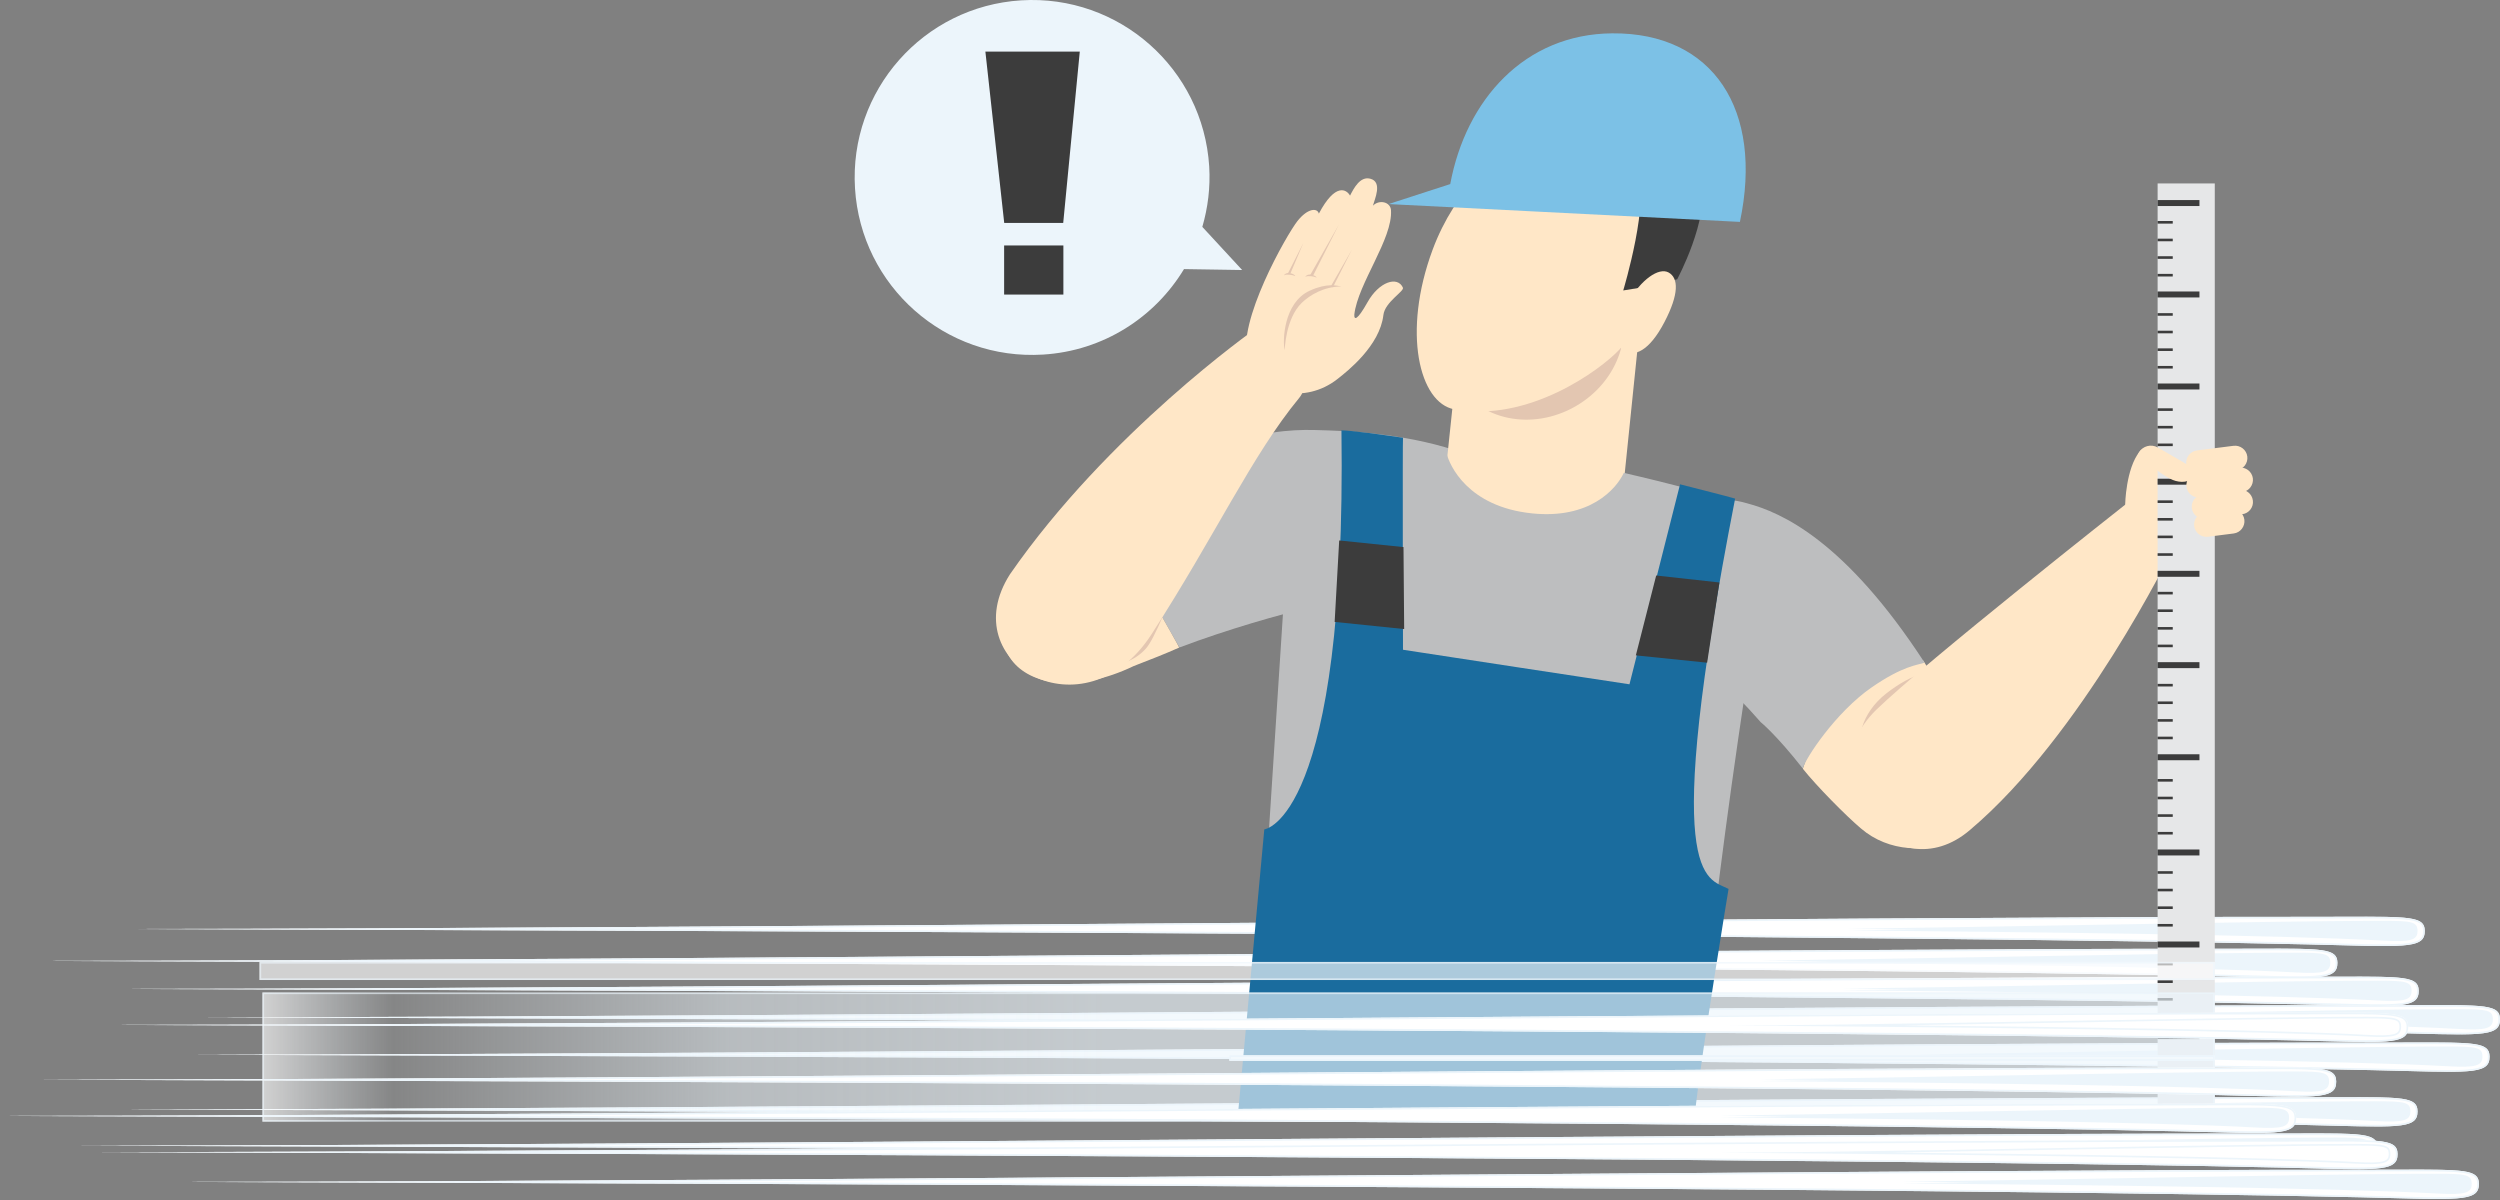 <svg width="300" height="144" viewBox="0 0 300 144" fill="none" xmlns="http://www.w3.org/2000/svg">
<rect x="0" y="0" width="300" height="144" fill="#808080" stroke="none"/>
<path d="M15.421 111.48C82.685 111.44 226.473 109.987 276.961 110.018C288.703 110.028 290.952 109.705 290.972 111.702C290.993 113.962 288.43 113.588 276.89 113.326C226.21 112.176 81.858 111.692 15.421 111.48Z" fill="white"/>
<path fill-rule="evenodd" clip-rule="evenodd" d="M47.825 111.388C35.828 111.441 24.87 111.475 15.421 111.48C24.825 111.51 35.789 111.546 47.827 111.588C120.844 111.842 233.383 112.339 276.89 113.326C278.266 113.357 279.514 113.39 280.646 113.42C289.005 113.64 290.99 113.692 290.972 111.702C290.955 109.977 289.274 109.983 281.251 110.01C279.985 110.014 278.561 110.019 276.961 110.018C252.473 110.003 206.036 110.337 157.028 110.69C119.187 110.962 79.813 111.245 47.825 111.388ZM70.621 111.471C142.496 111.746 237.703 112.237 276.895 113.126C278.276 113.158 279.528 113.191 280.662 113.22C284.271 113.315 286.678 113.379 288.251 113.26C289.289 113.182 289.922 113.027 290.292 112.78C290.472 112.66 290.589 112.519 290.663 112.351C290.739 112.179 290.775 111.969 290.772 111.704C290.77 111.472 290.735 111.29 290.665 111.142C290.597 110.998 290.489 110.874 290.319 110.767C289.967 110.544 289.361 110.399 288.346 110.314C286.876 110.191 284.636 110.198 281.264 110.21C279.996 110.214 278.568 110.219 276.961 110.218C252.468 110.203 206.035 110.537 157.03 110.89C127.77 111.1 97.592 111.317 70.621 111.471Z" fill="#ECF5FB"/>
<path d="M209.535 111.551C229.206 111.521 271.24 110.482 286.008 110.502C289.438 110.502 290.104 110.613 290.104 111.713C290.104 112.792 289.358 113.064 285.988 112.873C271.17 112.046 228.964 111.703 209.535 111.551Z" fill="white"/>
<path fill-rule="evenodd" clip-rule="evenodd" d="M285.988 112.873C289.357 113.064 290.104 112.792 290.104 111.713C290.104 110.613 289.438 110.502 286.008 110.502C278.847 110.492 265.274 110.732 250.949 110.984C240.958 111.16 230.601 111.343 221.797 111.452C224.514 111.476 227.383 111.503 230.346 111.532C227.386 111.578 224.518 111.618 221.797 111.652C243.126 111.84 273.808 112.193 285.988 112.873Z" fill="#ECF5FB"/>
<path d="M4.94 115.311C72.204 115.271 215.991 113.818 266.479 113.849C278.221 113.859 280.471 113.536 280.491 115.533C280.511 117.793 277.949 117.42 266.409 117.157C215.729 116.007 71.376 115.523 4.94 115.311Z" fill="white"/>
<path fill-rule="evenodd" clip-rule="evenodd" d="M37.344 115.219C25.346 115.272 14.388 115.306 4.94 115.311C14.343 115.341 25.307 115.377 37.346 115.419C110.362 115.673 222.902 116.17 266.409 117.157C267.785 117.189 269.033 117.221 270.165 117.251C278.523 117.471 280.509 117.523 280.491 115.533C280.474 113.808 278.793 113.814 270.77 113.841C269.504 113.845 268.08 113.85 266.479 113.849C241.991 113.834 195.555 114.168 146.547 114.521C108.705 114.793 69.331 115.076 37.344 115.219ZM60.14 115.302C132.014 115.577 227.221 116.068 266.413 116.957C267.795 116.989 269.047 117.022 270.18 117.051C273.789 117.146 276.197 117.21 277.77 117.091C278.808 117.013 279.44 116.858 279.811 116.611C279.99 116.491 280.108 116.35 280.182 116.182C280.258 116.01 280.293 115.8 280.291 115.535C280.289 115.303 280.254 115.121 280.184 114.973C280.115 114.829 280.007 114.705 279.838 114.598C279.485 114.375 278.879 114.23 277.864 114.145C276.395 114.022 274.155 114.029 270.782 114.041C269.514 114.045 268.086 114.05 266.479 114.049C241.987 114.034 195.553 114.368 146.548 114.721C117.288 114.931 87.111 115.148 60.14 115.302Z" fill="#ECF5FB"/>
<path d="M199.064 115.373C218.735 115.342 260.77 114.303 275.538 114.324C278.968 114.324 279.634 114.434 279.634 115.534C279.634 116.613 278.887 116.886 275.518 116.694C260.689 115.877 218.483 115.524 199.064 115.373Z" fill="white"/>
<path fill-rule="evenodd" clip-rule="evenodd" d="M275.518 116.694C278.887 116.886 279.634 116.613 279.634 115.534C279.634 114.434 278.968 114.324 275.538 114.324C268.377 114.314 254.804 114.553 240.478 114.806C230.473 114.982 220.1 115.165 211.288 115.274C213.995 115.298 216.853 115.325 219.805 115.355C216.856 115.4 213.998 115.44 211.288 115.474C232.613 115.664 263.323 116.022 275.518 116.694Z" fill="#ECF5FB"/>
<path d="M24.449 122.082C91.713 122.042 235.5 120.589 285.988 120.62C297.73 120.63 299.98 120.307 300 122.304C300.02 124.564 297.458 124.191 285.918 123.928C235.238 122.778 90.885 122.294 24.449 122.082Z" fill="white"/>
<path fill-rule="evenodd" clip-rule="evenodd" d="M56.853 121.99C44.855 122.043 33.897 122.077 24.449 122.082C33.852 122.112 44.816 122.148 56.855 122.19C129.871 122.444 242.411 122.941 285.918 123.928C287.294 123.96 288.542 123.992 289.673 124.022C298.032 124.242 300.018 124.294 300 122.304C299.982 120.579 298.302 120.585 290.279 120.612C289.013 120.616 287.589 120.621 285.988 120.62C261.5 120.605 215.064 120.939 166.055 121.292C128.214 121.564 88.84 121.847 56.853 121.99ZM79.649 122.073C151.523 122.348 246.73 122.839 285.922 123.728C287.304 123.76 288.556 123.793 289.689 123.822C293.298 123.917 295.705 123.981 297.279 123.862C298.317 123.784 298.949 123.629 299.32 123.382C299.499 123.262 299.617 123.121 299.691 122.953C299.766 122.781 299.802 122.571 299.8 122.306C299.797 122.074 299.763 121.892 299.693 121.744C299.624 121.6 299.516 121.476 299.346 121.369C298.994 121.146 298.388 121.001 297.373 120.916C295.904 120.793 293.663 120.8 290.291 120.812C289.023 120.816 287.595 120.821 285.988 120.82C261.496 120.805 215.062 121.139 166.057 121.492C136.797 121.702 106.62 121.919 79.649 122.073Z" fill="#ECF5FB"/>
<path d="M218.574 122.153C238.244 122.123 280.279 121.084 295.047 121.104C298.477 121.104 299.143 121.215 299.143 122.315C299.143 123.394 298.396 123.667 295.027 123.475C280.208 122.648 238.002 122.305 218.574 122.153Z" fill="white"/>
<path fill-rule="evenodd" clip-rule="evenodd" d="M295.027 123.475C298.396 123.667 299.143 123.394 299.143 122.315C299.143 121.215 298.477 121.104 295.047 121.104C287.886 121.095 274.313 121.334 259.988 121.586C249.996 121.762 239.639 121.945 230.836 122.054C233.553 122.078 236.422 122.105 239.385 122.134C236.425 122.18 233.556 122.22 230.836 122.254C252.165 122.442 282.847 122.795 295.027 123.475Z" fill="#ECF5FB"/>
<path d="M23.199 126.57C90.462 126.529 234.25 125.077 284.738 125.107C296.48 125.117 298.729 124.794 298.75 126.791C298.77 129.051 296.208 128.678 284.667 128.416C233.988 127.266 89.635 126.781 23.199 126.57Z" fill="white"/>
<path fill-rule="evenodd" clip-rule="evenodd" d="M55.603 126.477C43.605 126.53 32.647 126.564 23.199 126.57C32.602 126.6 43.566 126.635 55.604 126.677C128.621 126.932 241.161 127.428 284.667 128.416C286.043 128.447 287.292 128.48 288.423 128.509C296.782 128.729 298.767 128.782 298.75 126.791C298.732 125.066 297.052 125.072 289.029 125.099C287.762 125.103 286.338 125.108 284.738 125.107C260.25 125.092 213.813 125.426 164.805 125.779C126.964 126.051 87.59 126.335 55.603 126.477ZM78.398 126.56C150.273 126.835 245.48 127.326 284.672 128.216C286.054 128.247 287.306 128.28 288.439 128.31C292.048 128.405 294.455 128.468 296.029 128.35C297.066 128.272 297.699 128.116 298.07 127.869C298.249 127.749 298.366 127.608 298.441 127.44C298.516 127.269 298.552 127.058 298.55 126.793C298.547 126.561 298.513 126.379 298.443 126.232C298.374 126.087 298.266 125.963 298.096 125.856C297.744 125.634 297.138 125.488 296.123 125.403C294.654 125.28 292.413 125.288 289.041 125.299C287.773 125.303 286.345 125.308 284.738 125.307C260.245 125.292 213.812 125.626 164.807 125.979C135.547 126.19 105.37 126.407 78.398 126.56Z" fill="#ECF5FB"/>
<path d="M217.323 126.63C236.994 126.6 279.029 125.561 293.797 125.581C297.226 125.581 297.892 125.692 297.892 126.791C297.892 127.871 297.146 128.143 293.777 127.951C278.948 127.134 236.742 126.781 217.323 126.63Z" fill="white"/>
<path fill-rule="evenodd" clip-rule="evenodd" d="M293.777 127.951C297.146 128.143 297.892 127.871 297.892 126.791C297.892 125.692 297.226 125.581 293.797 125.581C286.635 125.571 273.062 125.81 258.737 126.063C248.731 126.239 238.358 126.422 229.547 126.531C232.253 126.555 235.112 126.582 238.064 126.612C235.115 126.657 232.257 126.698 229.547 126.731C250.872 126.921 281.582 127.279 293.777 127.951Z" fill="#ECF5FB"/>
<path d="M14.553 133.136C81.817 133.096 225.605 131.643 276.093 131.673C287.835 131.683 290.084 131.361 290.104 133.358C290.125 135.617 287.562 135.244 276.022 134.982C225.342 133.832 80.99 133.348 14.553 133.136Z" fill="white"/>
<path fill-rule="evenodd" clip-rule="evenodd" d="M46.957 133.043C34.96 133.097 24.002 133.13 14.553 133.136C23.956 133.166 34.921 133.201 46.959 133.243C119.976 133.498 232.515 133.995 276.022 134.982C277.398 135.013 278.646 135.046 279.778 135.076C288.137 135.296 290.122 135.348 290.104 133.358C290.087 131.633 288.406 131.638 280.383 131.666C279.117 131.67 277.693 131.675 276.093 131.673C251.605 131.659 205.168 131.993 156.16 132.345C118.319 132.618 78.945 132.901 46.957 133.043ZM69.753 133.127C141.628 133.402 236.835 133.893 276.027 134.782C277.408 134.813 278.66 134.846 279.794 134.876C283.403 134.971 285.81 135.034 287.383 134.916C288.421 134.838 289.053 134.683 289.424 134.435C289.604 134.316 289.721 134.175 289.795 134.006C289.871 133.835 289.907 133.624 289.904 133.36C289.902 133.128 289.867 132.946 289.797 132.798C289.729 132.653 289.621 132.53 289.451 132.423C289.099 132.2 288.493 132.055 287.478 131.97C286.008 131.847 283.768 131.854 280.396 131.866C279.128 131.87 277.7 131.875 276.093 131.873C251.6 131.859 205.167 132.193 156.162 132.545C126.902 132.756 96.724 132.973 69.753 133.127Z" fill="#ECF5FB"/>
<path d="M208.678 133.204C228.348 133.174 270.383 132.135 285.151 132.155C288.581 132.155 289.247 132.266 289.247 133.366C289.247 134.445 288.5 134.717 285.131 134.526C270.313 133.698 228.106 133.345 208.678 133.204Z" fill="white"/>
<path fill-rule="evenodd" clip-rule="evenodd" d="M285.151 132.155C277.99 132.145 264.417 132.385 250.092 132.637C240.166 132.812 229.878 132.993 221.113 133.103C223.832 133.126 226.701 133.153 229.663 133.182C226.704 133.228 223.835 133.269 221.113 133.303C242.434 133.488 272.984 133.848 285.131 134.526C288.5 134.717 289.247 134.445 289.247 133.366C289.247 132.266 288.581 132.155 285.151 132.155Z" fill="#ECF5FB"/>
<path d="M9.751 137.484C77.015 137.444 220.803 135.991 271.291 136.021C283.033 136.032 285.282 135.709 285.302 137.706C285.322 139.966 282.76 139.592 271.22 139.33C220.54 138.18 76.188 137.696 9.751 137.484Z" fill="white"/>
<path fill-rule="evenodd" clip-rule="evenodd" d="M42.155 137.392C30.158 137.445 19.2 137.478 9.751 137.484C19.154 137.514 30.119 137.55 42.157 137.592C115.174 137.846 227.713 138.343 271.22 139.33C272.596 139.361 273.844 139.394 274.976 139.424C283.334 139.644 285.32 139.696 285.302 137.706C285.285 135.981 283.604 135.987 275.581 136.014C274.315 136.018 272.891 136.023 271.291 136.021C246.803 136.007 200.366 136.341 151.358 136.694C113.517 136.966 74.142 137.249 42.155 137.392ZM64.951 137.475C136.826 137.75 232.032 138.241 271.225 139.13C272.606 139.162 273.858 139.195 274.992 139.224C278.6 139.319 281.008 139.383 282.581 139.264C283.619 139.186 284.251 139.031 284.622 138.784C284.802 138.664 284.919 138.523 284.993 138.355C285.069 138.183 285.105 137.973 285.102 137.708C285.1 137.476 285.065 137.294 284.995 137.146C284.927 137.002 284.819 136.878 284.649 136.771C284.297 136.548 283.691 136.403 282.675 136.318C281.206 136.195 278.966 136.202 275.593 136.214C274.326 136.218 272.898 136.223 271.29 136.221C246.798 136.207 200.365 136.541 151.36 136.894C122.099 137.104 91.922 137.321 64.951 137.475Z" fill="#ECF5FB"/>
<path d="M203.876 137.556C223.547 137.526 265.582 136.487 280.35 136.507C283.78 136.507 284.446 136.618 284.446 137.718C284.446 138.797 283.699 139.069 280.33 138.878C265.511 138.051 223.305 137.708 203.876 137.556Z" fill="white"/>
<path fill-rule="evenodd" clip-rule="evenodd" d="M280.33 138.878C283.699 139.069 284.446 138.797 284.446 137.718C284.446 136.618 283.78 136.507 280.35 136.507C273.189 136.497 259.616 136.737 245.291 136.989C235.299 137.165 224.942 137.348 216.139 137.457C218.856 137.481 221.725 137.508 224.688 137.537C221.728 137.583 218.859 137.623 216.139 137.657C237.468 137.845 268.15 138.198 280.33 138.878Z" fill="#ECF5FB"/>
<path d="M21.917 141.83C89.181 141.789 232.969 140.337 283.457 140.367C295.199 140.377 297.448 140.054 297.468 142.052C297.489 144.311 294.926 143.938 283.386 143.676C232.696 142.526 88.344 142.042 21.917 141.83Z" fill="white"/>
<path fill-rule="evenodd" clip-rule="evenodd" d="M54.32 141.737C42.323 141.791 31.365 141.824 21.917 141.83C31.32 141.86 42.283 141.895 54.321 141.937C127.332 142.192 239.871 142.689 283.386 143.676C284.762 143.707 286.01 143.74 287.142 143.77C295.501 143.99 297.486 144.042 297.468 142.052C297.451 140.327 295.77 140.332 287.747 140.359C286.481 140.364 285.057 140.368 283.457 140.367C258.969 140.352 212.532 140.687 163.524 141.039C125.682 141.312 86.307 141.595 54.32 141.737ZM77.115 141.82C148.985 142.095 244.191 142.587 283.391 143.476C284.772 143.507 286.024 143.54 287.158 143.57C290.767 143.665 293.174 143.728 294.747 143.61C295.785 143.532 296.418 143.377 296.788 143.129C296.968 143.01 297.085 142.869 297.159 142.7C297.235 142.529 297.271 142.318 297.268 142.054C297.266 141.822 297.231 141.64 297.161 141.492C297.093 141.347 296.985 141.224 296.815 141.116C296.463 140.894 295.857 140.749 294.841 140.664C293.372 140.54 291.132 140.548 287.76 140.559C286.492 140.564 285.064 140.569 283.457 140.567C258.964 140.552 212.531 140.887 163.526 141.239C134.265 141.45 104.087 141.667 77.115 141.82Z" fill="#ECF5FB"/>
<path d="M216.032 141.901C235.703 141.871 277.737 140.832 292.505 140.852C295.935 140.852 296.601 140.963 296.601 142.062C296.601 143.142 295.855 143.414 292.485 143.222C277.667 142.395 235.46 142.052 216.032 141.901Z" fill="white"/>
<path fill-rule="evenodd" clip-rule="evenodd" d="M292.485 143.222C295.855 143.414 296.601 143.142 296.601 142.062C296.601 140.963 295.935 140.852 292.505 140.852C285.344 140.842 271.771 141.081 257.446 141.334C247.455 141.51 237.098 141.693 228.294 141.802C231.011 141.826 233.88 141.852 236.843 141.882C233.883 141.927 231.015 141.968 228.295 142.002C249.624 142.19 280.305 142.543 292.485 143.222Z" fill="#ECF5FB"/>
<path d="M14.694 118.672C81.958 118.631 225.746 117.179 276.234 117.209C287.976 117.219 290.225 116.896 290.245 118.894C290.266 121.153 287.703 120.78 276.163 120.518C225.484 119.368 81.131 118.883 14.694 118.672Z" fill="white"/>
<path fill-rule="evenodd" clip-rule="evenodd" d="M47.099 118.579C35.101 118.632 24.143 118.666 14.694 118.672C24.098 118.702 35.062 118.737 47.1 118.779C120.117 119.034 232.657 119.53 276.163 120.518C277.539 120.549 278.788 120.582 279.919 120.612C288.278 120.831 290.263 120.884 290.245 118.894C290.228 117.168 288.548 117.174 280.524 117.201C279.258 117.205 277.834 117.21 276.234 117.209C251.746 117.194 205.309 117.528 156.301 117.881C118.46 118.153 79.086 118.437 47.099 118.579ZM69.894 118.662C141.769 118.937 236.976 119.428 276.168 120.318C277.55 120.349 278.801 120.382 279.935 120.412C283.544 120.507 285.951 120.57 287.524 120.452C288.562 120.374 289.195 120.218 289.565 119.971C289.745 119.851 289.862 119.71 289.936 119.542C290.012 119.371 290.048 119.16 290.045 118.895C290.043 118.663 290.008 118.481 289.938 118.334C289.87 118.189 289.762 118.065 289.592 117.958C289.24 117.736 288.634 117.59 287.619 117.505C286.149 117.382 283.909 117.39 280.537 117.401C279.269 117.405 277.841 117.41 276.234 117.409C251.741 117.394 205.308 117.728 156.303 118.081C127.043 118.292 96.865 118.509 69.894 118.662Z" fill="#ECF5FB"/>
<path d="M208.819 118.733C228.49 118.703 270.525 117.664 285.293 117.684C288.723 117.684 289.388 117.795 289.388 118.894C289.388 119.974 288.642 120.246 285.273 120.054C270.454 119.237 228.248 118.884 208.819 118.733Z" fill="white"/>
<path fill-rule="evenodd" clip-rule="evenodd" d="M285.273 120.054C288.642 120.246 289.388 119.974 289.388 118.894C289.388 117.795 288.723 117.684 285.293 117.684C278.132 117.674 264.559 117.913 250.233 118.166C240.228 118.342 229.856 118.525 221.045 118.634C223.752 118.658 226.61 118.685 229.563 118.715C226.613 118.76 223.755 118.801 221.045 118.834C242.375 119.024 273.086 119.382 285.273 120.054Z" fill="#ECF5FB"/>
<path d="M159.391 51.65C155.054 51.509 146.601 50.853 132.508 61.849C134.496 65.258 139.781 74.629 141.537 77.696C147.347 75.497 153.964 73.631 156.567 73.076C194.919 76.314 194.637 52.81 159.391 51.65Z" fill="#BDBEBF"/>
<path d="M176.308 29.064C176.379 29.285 173.584 55.665 173.584 55.665C173.584 55.665 171.274 69.929 183.652 70.625C194.223 71.22 194.909 57.37 194.909 57.37L197.603 31.131L176.308 29.064Z" fill="#FFE7C7"/>
<path d="M230.78 79.261C232.727 82.287 235.289 86.544 237.478 90.559C242.26 99.849 229.993 105.155 223.315 99.415C221.54 97.922 217.919 94.251 216.345 92.253C216.315 92.253 218.06 86.635 221.873 83.528C225.535 80.532 230.77 79.261 230.78 79.261Z" fill="#FFE7C7"/>
<path d="M132.508 61.849C129.674 64.058 130.158 63.079 126.769 66.136C113.716 75.921 122.31 86.502 136.049 79.925C138.369 79.028 139.802 78.463 141.506 77.706C141.577 77.716 135.141 66.448 132.508 61.849Z" fill="#FFE7C7"/>
<path d="M234.149 81.732C235.743 83.779 235.239 88.369 232.263 90.679C229.287 92.999 225.575 93.221 223.981 91.163C222.387 89.116 223.376 85.535 226.352 83.215C229.327 80.894 232.555 79.684 234.149 81.732Z" fill="#E3C6B1"/>
<path d="M236.409 99.587C249.855 88.229 260.619 66.126 260.619 66.126C260.619 66.126 262.051 63.504 259.822 61.254C257.219 58.631 255.04 60.548 255.04 60.548C255.04 60.548 231.093 79.412 225.121 85.202C216.254 93.969 227.451 107.284 236.409 99.587Z" fill="#FFE7C7"/>
<path d="M255.02 60.558C255.02 60.558 255.091 56.241 256.765 54.173C258.44 52.105 263.302 58.551 263.302 58.551L258.904 65.602L255.02 60.558Z" fill="#FFE7C7"/>
<path d="M265.773 22.013H258.914V134.36H265.773V22.013Z" fill="#E6E7E8"/>
<path d="M258.912 24.724H263.935V24.007H258.912V24.724Z" fill="#3C3C3C"/>
<path d="M258.912 35.694H263.935V34.978H258.912V35.694Z" fill="#3C3C3C"/>
<path d="M260.73 26.521H258.914V26.834H260.73V26.521Z" fill="#3C3C3C"/>
<path d="M260.73 28.64H258.914V28.952H260.73V28.64Z" fill="#3C3C3C"/>
<path d="M260.73 30.748H258.914V31.061H260.73V30.748Z" fill="#3C3C3C"/>
<path d="M260.73 32.866H258.914V33.179H260.73V32.866Z" fill="#3C3C3C"/>
<path d="M258.912 46.737H263.935V46.021H258.912V46.737Z" fill="#3C3C3C"/>
<path d="M260.73 37.578H258.914V37.89H260.73V37.578Z" fill="#3C3C3C"/>
<path d="M260.73 39.686H258.914V39.999H260.73V39.686Z" fill="#3C3C3C"/>
<path d="M260.73 41.804H258.914V42.117H260.73V41.804Z" fill="#3C3C3C"/>
<path d="M260.73 43.913H258.914V44.225H260.73V43.913Z" fill="#3C3C3C"/>
<path d="M258.912 58.162H263.935V57.446H258.912V58.162Z" fill="#3C3C3C"/>
<path d="M260.73 48.997H258.914V49.309H260.73V48.997Z" fill="#3C3C3C"/>
<path d="M260.73 51.105H258.914V51.418H260.73V51.105Z" fill="#3C3C3C"/>
<path d="M260.73 53.224H258.914V53.536H260.73V53.224Z" fill="#3C3C3C"/>
<path d="M260.73 55.332H258.914V55.645H260.73V55.332Z" fill="#3C3C3C"/>
<path d="M258.912 69.215H263.935V68.499H258.912V69.215Z" fill="#3C3C3C"/>
<path d="M260.73 60.043H258.914V60.356H260.73V60.043Z" fill="#3C3C3C"/>
<path d="M260.73 62.161H258.914V62.474H260.73V62.161Z" fill="#3C3C3C"/>
<path d="M260.73 64.27H258.914V64.583H260.73V64.27Z" fill="#3C3C3C"/>
<path d="M260.73 66.388H258.914V66.701H260.73V66.388Z" fill="#3C3C3C"/>
<path d="M258.912 80.176H263.935V79.46H258.912V80.176Z" fill="#3C3C3C"/>
<path d="M260.73 71.019H258.914V71.332H260.73V71.019Z" fill="#3C3C3C"/>
<path d="M260.73 73.127H258.914V73.44H260.73V73.127Z" fill="#3C3C3C"/>
<path d="M260.73 75.246H258.914V75.558H260.73V75.246Z" fill="#3C3C3C"/>
<path d="M260.73 77.354H258.914V77.667H260.73V77.354Z" fill="#3C3C3C"/>
<path d="M258.912 91.228H263.935V90.512H258.912V91.228Z" fill="#3C3C3C"/>
<path d="M260.73 82.064H258.914V82.377H260.73V82.064Z" fill="#3C3C3C"/>
<path d="M260.73 84.173H258.914V84.486H260.73V84.173Z" fill="#3C3C3C"/>
<path d="M260.73 86.292H258.914V86.605H260.73V86.292Z" fill="#3C3C3C"/>
<path d="M260.73 88.399H258.914V88.712H260.73V88.399Z" fill="#3C3C3C"/>
<path d="M258.912 102.655H263.935V101.939H258.912V102.655Z" fill="#3C3C3C"/>
<path d="M260.73 93.484H258.914V93.797H260.73V93.484Z" fill="#3C3C3C"/>
<path d="M260.73 95.603H258.914V95.916H260.73V95.603Z" fill="#3C3C3C"/>
<path d="M260.73 97.711H258.914V98.024H260.73V97.711Z" fill="#3C3C3C"/>
<path d="M260.73 99.83H258.914V100.142H260.73V99.83Z" fill="#3C3C3C"/>
<path d="M258.912 113.697H263.935V112.981H258.912V113.697Z" fill="#3C3C3C"/>
<path d="M260.73 104.541H258.914V104.853H260.73V104.541Z" fill="#3C3C3C"/>
<path d="M260.73 106.649H258.914V106.962H260.73V106.649Z" fill="#3C3C3C"/>
<path d="M260.73 108.768H258.914V109.08H260.73V108.768Z" fill="#3C3C3C"/>
<path d="M260.73 110.876H258.914V111.189H260.73V110.876Z" fill="#3C3C3C"/>
<path d="M258.912 124.693H263.935V123.977H258.912V124.693Z" fill="#3C3C3C"/>
<path d="M260.73 115.536H258.914V115.849H260.73V115.536Z" fill="#3C3C3C"/>
<path d="M260.73 117.645H258.914V117.957H260.73V117.645Z" fill="#3C3C3C"/>
<path d="M260.73 119.763H258.914V120.075H260.73V119.763Z" fill="#3C3C3C"/>
<path d="M260.73 121.872H258.914V122.184H260.73V121.872Z" fill="#3C3C3C"/>
<path d="M268.396 56.432L264.008 56.987C263.201 57.088 262.455 56.513 262.354 55.706C262.253 54.899 262.828 54.153 263.635 54.052L268.023 53.497C268.83 53.396 269.576 53.971 269.677 54.778C269.778 55.585 269.203 56.331 268.396 56.432Z" fill="#FFE7C7"/>
<path d="M269.062 61.708L264.674 62.263C263.867 62.363 263.12 61.788 263.019 60.981C262.919 60.174 263.494 59.428 264.301 59.327L268.689 58.772C269.496 58.671 270.242 59.246 270.343 60.053C270.454 60.86 269.879 61.607 269.062 61.708Z" fill="#FFE7C7"/>
<path d="M268.043 64.017L264.956 64.411C264.149 64.511 263.403 63.937 263.302 63.13C263.201 62.323 263.776 61.576 264.583 61.475L267.67 61.082C268.477 60.981 269.223 61.556 269.324 62.363C269.425 63.17 268.85 63.916 268.043 64.017Z" fill="#FFE7C7"/>
<path d="M260.417 57.441C260.417 57.441 258.611 56.563 257.946 55.403C257.189 54.889 256.21 55.1 256.664 54.303C257.118 53.517 258.137 53.244 258.934 53.698L261.95 55.443C262.737 55.897 263.736 56.614 263.09 57.35C262.495 58.036 261.214 57.895 260.417 57.441Z" fill="#FFE7C7"/>
<path d="M269.062 59.054L264.028 59.69C263.221 59.791 262.475 59.216 262.374 58.409C262.273 57.602 262.848 56.855 263.655 56.754L268.689 56.119C269.496 56.018 270.242 56.593 270.343 57.4C270.444 58.207 269.869 58.953 269.062 59.054Z" fill="#FFE7C7"/>
<path d="M209.647 60.396C213.803 61.496 221.439 64.905 230.952 79.522C230.104 79.815 228.379 79.876 224.596 82.488C220.279 85.474 216.617 91.053 216.335 92.223C213.147 88.158 211.281 86.655 211.281 86.655C209.607 84.768 207.266 82.075 205.229 81.55C167.956 71.926 197.915 56.896 209.647 60.396Z" fill="#BDBEBF"/>
<path d="M150.101 133.15L155.094 56.079C155.094 56.079 163.547 54.727 173.584 54.395C173.937 55.817 176.116 60.81 183.853 61.607C190.743 62.313 193.921 58.732 194.859 56.745C200.336 58.016 206.086 59.438 212.774 61.89C206.136 101.585 203.988 124.878 203.332 134.048C197.945 134.36 150.101 133.15 150.101 133.15Z" fill="#BDBEBF"/>
<path d="M148.537 133.916L151.715 99.527C151.715 99.527 161.601 98.448 160.975 51.641C161.984 51.641 165.847 52.155 168.359 52.528C168.299 52.518 168.359 77.97 168.359 77.97C168.359 77.97 195.545 82.136 195.535 82.116L201.607 58.117C204.401 58.833 206.903 59.459 208.215 59.832C199.186 106.064 204.765 105.297 207.428 106.669C207.428 106.659 204.351 125.201 203.322 134.048L148.537 133.916Z" fill="#1A6C9E"/>
<path d="M168.5 75.487L160.158 74.63L160.703 64.855L168.42 65.652L168.5 75.487Z" fill="#3C3C3C"/>
<path d="M196.301 78.645L204.855 79.523L206.328 69.899L198.742 69.062L196.301 78.645Z" fill="#3C3C3C"/>
<path d="M136.14 66.237C138.48 68.366 138.732 72.502 139.63 73.752C138.652 76.032 138.016 77.233 137.542 77.787C134.839 80.864 129.684 80.42 126.163 77.223C122.643 74.025 122.018 68.971 124.781 65.935C127.525 62.898 132.609 63.03 136.14 66.237Z" fill="#E3C6B1"/>
<path d="M189.087 48.745C194.302 45.733 196.36 39.533 193.683 34.897C191.006 30.261 184.608 28.943 179.393 31.954C174.178 34.966 172.12 41.165 174.797 45.802C177.473 50.438 183.871 51.756 189.087 48.745Z" fill="#E3C6B1"/>
<path d="M194.354 41.925C192.014 44.427 183.369 50.752 174.512 49.118C170.326 48.351 168.228 39.888 171.92 29.951C174.623 22.688 179.839 18.038 184.509 16.01C195.726 11.127 202.616 18.986 203.181 23.717C203.635 27.429 200.962 34.087 194.354 41.925Z" fill="#FFE7C7"/>
<path d="M204.19 21.78C204.19 21.78 199.196 18.512 196.311 20.661C198.198 23.536 194.788 34.854 194.788 34.854L198.268 34.289L201.264 33.512C201.264 33.502 205.118 26.36 204.19 21.78Z" fill="#3C3C3C"/>
<path d="M199.741 38.637C197.875 42.218 196.11 42.803 194.919 42.127C193.729 41.451 193.951 38.798 195.424 36.196C196.896 33.593 199.055 32.029 200.245 32.705C201.436 33.381 201.486 35.288 199.741 38.637Z" fill="#FFE7C7"/>
<path d="M121.19 68.92C132.993 51.882 150.565 39.535 150.565 39.535C150.565 39.535 151.342 39.898 154.025 42.117C157.152 44.71 156.769 46.707 155.891 47.766C150.212 54.666 145.864 64.209 138.188 76.103C130.188 88.521 114.341 79.654 121.19 68.92Z" fill="#FFE7C7"/>
<path d="M160.491 45.486C161.691 44.548 165.585 41.492 166.009 37.79C166.19 36.246 168.541 34.945 168.349 34.521C167.714 33.089 165.484 33.795 164.102 36.267C162.841 38.516 162.478 38.415 162.519 37.739C162.942 34.027 167.159 28.64 166.917 25.211C166.846 24.212 165.494 23.919 164.748 24.686C164.96 23.909 165.928 21.841 164.445 21.448C163.225 21.115 162.468 22.568 162.004 23.476C161.59 22.729 160.249 21.882 158.262 25.634C158.09 24.928 156.93 24.959 155.689 26.532C154.439 28.116 148.366 38.718 149.728 43.075C151.1 47.443 156.627 48.523 160.491 45.486Z" fill="#FFE7C7"/>
<path d="M154.166 42.016C153.884 40.957 154.025 36.316 157.162 34.884C159.28 33.916 160.41 34.289 160.975 34.37C158.827 34.4 157.182 35.408 156.214 36.337C154.247 38.243 154.166 42.016 154.166 42.016Z" fill="#E3C6B1"/>
<path d="M159.684 34.38L162.226 29.962L159.946 34.471L159.684 34.38Z" fill="#E3C6B1"/>
<path d="M160.683 26.915L157.616 32.988L157.182 33.078L160.683 26.915Z" fill="#E3C6B1"/>
<path d="M156.416 29.124L154.519 32.867L154.852 32.806L156.416 29.124Z" fill="#E3C6B1"/>
<path d="M157.969 33.3C157.979 33.3 157.989 33.3 157.989 33.29C157.939 33.129 157.081 32.645 156.638 33.2C156.627 33.21 156.648 33.21 156.658 33.21C156.97 33.048 157.717 33.169 157.969 33.3Z" fill="#E3C6B1"/>
<path d="M155.407 33.119C155.417 33.119 155.427 33.119 155.427 33.109C155.377 32.947 154.519 32.463 154.075 33.018C154.065 33.028 154.085 33.028 154.095 33.028C154.408 32.867 155.155 32.998 155.407 33.119Z" fill="#E3C6B1"/>
<path d="M208.789 26.627C211.634 13.211 205.612 3.9 193.467 4.001C182.966 4.082 175.915 11.95 174.028 22.088L166.624 24.488L208.789 26.627Z" fill="#7CC1E6"/>
<path d="M149.06 32.402L144.279 27.227C144.945 24.937 145.257 22.506 145.106 19.984C144.38 8.242 134.283 -0.685 122.543 0.041C110.802 0.768 101.875 10.865 102.601 22.607C103.328 34.349 113.424 43.276 125.165 42.55C132.417 42.106 138.59 38.071 142.08 32.291L149.06 32.402Z" fill="#ECF5FB"/>
<path d="M127.606 29.456H120.495V35.348H127.606V29.456Z" fill="#3C3C3C"/>
<path d="M127.586 26.75H120.506L118.246 6.192H129.574L127.586 26.75Z" fill="#3C3C3C"/>
<path d="M265.769 126.64H147.526V127.296H265.769V126.64Z" fill="white"/>
<path fill-rule="evenodd" clip-rule="evenodd" d="M265.569 126.84H147.726V127.096H265.569V126.84ZM265.769 126.64V127.296H147.526V126.64H265.769Z" fill="#ECF5FB"/>
<path opacity="0.64" d="M265.769 119.096H31.492V134.598H265.769V119.096Z" fill="url(#paint0_linear_5600_63176)"/>
<path opacity="0.64" fill-rule="evenodd" clip-rule="evenodd" d="M265.569 119.296H31.692V134.398H265.569V119.296ZM265.769 119.096V134.598H31.492V119.096H265.769Z" fill="#ECF5FB"/>
<path opacity="0.64" d="M265.769 115.434H31.139V117.602H265.769V115.434Z" fill="white"/>
<path opacity="0.64" fill-rule="evenodd" clip-rule="evenodd" d="M265.569 115.634H31.339V117.402H265.569V115.634ZM265.769 115.434V117.602H31.139V115.434H265.769Z" fill="#ECF5FB"/>
<path d="M13.446 122.99C80.708 122.95 224.492 121.498 274.979 121.528C286.72 121.538 288.97 121.215 288.99 123.212C289.01 125.471 286.448 125.098 274.908 124.836C224.23 123.686 79.881 123.202 13.446 122.99Z" fill="white"/>
<path fill-rule="evenodd" clip-rule="evenodd" d="M45.853 122.898C33.854 122.951 22.895 122.985 13.446 122.99C22.85 123.02 33.815 123.056 45.854 123.098C118.869 123.352 231.403 123.849 274.908 124.836C276.284 124.867 277.532 124.9 278.664 124.93C287.022 125.15 289.008 125.202 288.99 123.212C288.972 121.487 287.292 121.493 279.269 121.52C278.003 121.524 276.579 121.529 274.979 121.528C250.491 121.513 204.056 121.847 155.049 122.2C117.21 122.472 77.838 122.755 45.853 122.898ZM68.65 122.981C140.522 123.256 235.722 123.747 274.913 124.636C276.294 124.667 277.546 124.7 278.68 124.73C282.288 124.825 284.696 124.888 286.269 124.77C287.307 124.692 287.939 124.537 288.31 124.29C288.489 124.17 288.607 124.029 288.681 123.861C288.757 123.689 288.792 123.479 288.79 123.214C288.788 122.982 288.753 122.8 288.683 122.652C288.614 122.508 288.506 122.384 288.337 122.277C287.984 122.055 287.378 121.909 286.363 121.824C284.894 121.701 282.654 121.709 279.281 121.72C278.014 121.724 276.586 121.729 274.979 121.728C250.487 121.713 204.055 122.047 155.051 122.4C125.793 122.61 95.619 122.827 68.65 122.981Z" fill="#ECF5FB"/>
<path d="M207.566 123.06C227.236 123.029 269.269 121.99 284.037 122.011C287.467 122.011 288.133 122.121 288.133 123.221C288.133 124.3 287.386 124.572 284.017 124.381C269.189 123.554 226.984 123.211 207.566 123.06Z" fill="white"/>
<path fill-rule="evenodd" clip-rule="evenodd" d="M284.017 124.381C287.386 124.572 288.133 124.3 288.133 123.221C288.133 122.121 287.467 122.011 284.037 122.011C276.876 122.001 263.303 122.24 248.979 122.493C238.987 122.669 228.63 122.851 219.827 122.96C215.223 123.017 211.045 123.054 207.566 123.06C211.024 123.086 215.206 123.119 219.827 123.16C241.15 123.348 271.83 123.701 284.017 124.381ZM228.376 123.04C248.669 123.244 273.389 123.588 284.028 124.181L284.028 124.181C285.719 124.277 286.713 124.253 287.282 124.086C287.559 124.004 287.712 123.895 287.8 123.769C287.889 123.642 287.933 123.47 287.933 123.221C287.933 122.962 287.892 122.798 287.811 122.683C287.732 122.57 287.591 122.472 287.317 122.396C287.042 122.32 286.655 122.272 286.114 122.245C285.575 122.218 284.894 122.211 284.037 122.211H284.037C276.878 122.201 263.307 122.44 248.98 122.693L247.643 122.716C241.166 122.83 234.57 122.946 228.376 123.04Z" fill="#ECF5FB"/>
<path d="M4.802 129.565C72.064 129.525 215.847 128.073 266.334 128.103C278.076 128.113 280.325 127.79 280.345 129.787C280.365 132.047 277.803 131.673 266.263 131.411C215.585 130.251 71.236 129.767 4.802 129.565Z" fill="white"/>
<path fill-rule="evenodd" clip-rule="evenodd" d="M37.675 129.471C25.494 129.525 14.373 129.56 4.802 129.565C14.327 129.594 25.454 129.629 37.677 129.671C110.703 129.92 222.851 130.418 266.263 131.411C267.639 131.443 268.888 131.475 270.019 131.505C278.378 131.725 280.363 131.777 280.345 129.787C280.328 128.062 278.647 128.068 270.625 128.095C269.358 128.1 267.934 128.104 266.334 128.103C241.847 128.088 195.411 128.422 146.404 128.775C108.75 129.046 69.576 129.328 37.675 129.471ZM60.566 129.553C132.371 129.824 227.18 130.317 266.268 131.211C267.65 131.243 268.902 131.276 270.035 131.305C273.644 131.4 276.051 131.464 277.624 131.345C278.662 131.267 279.294 131.112 279.665 130.865C279.845 130.745 279.962 130.604 280.036 130.436C280.112 130.265 280.148 130.054 280.145 129.789C280.143 129.557 280.108 129.375 280.038 129.228C279.97 129.083 279.862 128.959 279.692 128.852C279.34 128.63 278.734 128.484 277.719 128.399C276.249 128.276 274.009 128.284 270.637 128.295C269.369 128.3 267.941 128.304 266.334 128.303C241.842 128.288 195.41 128.622 146.406 128.975C117.351 129.184 87.392 129.4 60.566 129.553Z" fill="#ECF5FB"/>
<path d="M198.921 129.626C218.591 129.596 260.625 128.557 275.392 128.577C278.822 128.577 279.488 128.688 279.488 129.787C279.488 130.867 278.741 131.139 275.372 130.947C260.554 130.12 218.349 129.777 198.921 129.626Z" fill="white"/>
<path fill-rule="evenodd" clip-rule="evenodd" d="M275.372 130.947C278.741 131.139 279.488 130.867 279.488 129.787C279.488 128.688 278.822 128.577 275.392 128.577C268.231 128.567 254.659 128.806 240.334 129.059C230.343 129.235 219.987 129.418 211.184 129.527C213.901 129.551 216.77 129.577 219.734 129.607C216.773 129.652 213.905 129.693 211.184 129.727C232.513 129.915 263.193 130.267 275.372 130.947Z" fill="#ECF5FB"/>
<path d="M0 133.912C67.262 133.872 211.046 132.419 261.532 132.45C273.274 132.46 275.523 132.137 275.544 134.134C275.564 136.393 273.002 136.02 261.462 135.758C210.783 134.598 66.435 134.114 0 133.912Z" fill="white"/>
<path fill-rule="evenodd" clip-rule="evenodd" d="M32.873 133.817C20.692 133.872 9.571 133.906 0 133.912C9.525 133.941 20.652 133.976 32.875 134.017C105.902 134.267 218.05 134.764 261.462 135.758C262.838 135.789 264.086 135.822 265.217 135.852C273.576 136.072 275.561 136.124 275.544 134.134C275.526 132.409 273.846 132.415 265.823 132.442C264.557 132.446 263.133 132.451 261.532 132.45C237.045 132.435 190.61 132.769 141.603 133.122C103.948 133.393 64.775 133.675 32.873 133.817ZM55.764 133.9C127.569 134.171 222.378 134.663 261.466 135.558C262.848 135.589 264.1 135.622 265.233 135.652C268.842 135.747 271.249 135.81 272.823 135.692C273.861 135.614 274.493 135.459 274.864 135.211C275.043 135.092 275.16 134.951 275.235 134.783C275.31 134.611 275.346 134.401 275.344 134.136C275.341 133.904 275.307 133.722 275.237 133.574C275.168 133.43 275.06 133.306 274.89 133.199C274.538 132.977 273.932 132.831 272.917 132.746C271.448 132.623 269.207 132.631 265.835 132.642C264.567 132.646 263.139 132.651 261.532 132.65C237.04 132.635 190.608 132.969 141.605 133.322C112.549 133.531 82.59 133.746 55.764 133.9Z" fill="#ECF5FB"/>
<path d="M194.119 133.974C213.789 133.943 255.823 132.904 270.591 132.925C274.02 132.925 274.686 133.036 274.686 134.135C274.686 135.214 273.94 135.487 270.57 135.295C255.752 134.468 213.547 134.125 194.119 133.974Z" fill="white"/>
<path fill-rule="evenodd" clip-rule="evenodd" d="M270.57 135.295C273.939 135.487 274.686 135.214 274.686 134.135C274.686 133.036 274.02 132.925 270.59 132.925C263.429 132.915 249.857 133.154 235.532 133.407C225.541 133.583 215.185 133.765 206.382 133.874C209.099 133.898 211.968 133.925 214.932 133.955C211.971 134 209.103 134.041 206.382 134.074C227.711 134.262 258.391 134.615 270.57 135.295Z" fill="#ECF5FB"/>
<path d="M12.165 138.26C79.427 138.22 223.211 136.768 273.698 136.798C285.439 136.808 287.689 136.485 287.709 138.482C287.729 140.741 285.167 140.368 273.627 140.106C222.938 138.956 78.59 138.472 12.165 138.26Z" fill="white"/>
<path fill-rule="evenodd" clip-rule="evenodd" d="M44.57 138.168C32.572 138.221 21.614 138.255 12.165 138.26C21.568 138.29 32.532 138.326 44.572 138.368C117.58 138.623 230.114 139.119 273.627 140.106C275.003 140.137 276.251 140.17 277.383 140.2C285.741 140.42 287.727 140.472 287.709 138.482C287.691 136.757 286.011 136.763 277.988 136.79C276.722 136.794 275.298 136.799 273.698 136.798C249.21 136.783 202.775 137.117 153.768 137.47C115.928 137.742 76.556 138.025 44.57 138.168ZM67.367 138.251C139.234 138.526 234.434 139.017 273.632 139.906C275.013 139.938 276.265 139.97 277.398 140C281.007 140.095 283.415 140.158 284.988 140.04C286.026 139.962 286.658 139.807 287.029 139.56C287.208 139.44 287.326 139.299 287.4 139.131C287.475 138.959 287.511 138.749 287.509 138.484C287.506 138.252 287.472 138.07 287.402 137.922C287.333 137.778 287.225 137.654 287.055 137.547C286.703 137.325 286.097 137.179 285.082 137.094C283.613 136.971 281.373 136.979 278 136.99C276.732 136.994 275.305 136.999 273.697 136.998C249.206 136.983 202.774 137.317 153.77 137.67C124.511 137.88 94.336 138.098 67.367 138.251Z" fill="#ECF5FB"/>
<path d="M206.275 138.321C225.945 138.29 267.979 137.252 282.746 137.272C286.176 137.272 286.842 137.383 286.842 138.482C286.842 139.561 286.095 139.834 282.726 139.642C267.908 138.825 225.703 138.472 206.275 138.321Z" fill="white"/>
<path fill-rule="evenodd" clip-rule="evenodd" d="M282.726 139.642C286.095 139.834 286.842 139.561 286.842 138.482C286.842 137.383 286.176 137.272 282.746 137.272C275.585 137.262 262.013 137.501 247.688 137.754C237.683 137.93 227.312 138.113 218.501 138.222C213.911 138.279 209.745 138.315 206.275 138.321C209.725 138.348 213.895 138.381 218.501 138.422C239.831 138.612 270.54 138.97 282.726 139.642ZM227.02 138.303C247.33 138.508 272.093 138.855 282.737 139.442L282.737 139.442C284.428 139.539 285.422 139.514 285.991 139.347C286.268 139.265 286.421 139.156 286.509 139.031C286.598 138.904 286.642 138.731 286.642 138.482C286.642 138.223 286.602 138.06 286.521 137.944C286.441 137.832 286.3 137.733 286.027 137.657C285.751 137.581 285.364 137.533 284.823 137.506C284.284 137.479 283.604 137.472 282.746 137.472H282.746C275.587 137.462 262.016 137.701 247.689 137.954L246.352 137.977C239.852 138.092 233.233 138.208 227.02 138.303Z" fill="#ECF5FB"/>
<defs>
<linearGradient id="paint0_linear_5600_63176" x1="31.512" y1="126.849" x2="265.738" y2="126.849" gradientUnits="userSpaceOnUse">
<stop stop-color="white"/>
<stop offset="0.067" stop-color="#ECF5FB" stop-opacity="0.08"/>
<stop offset="0.239" stop-color="#ECF5FB" stop-opacity="0.8"/>
<stop offset="0.431" stop-color="#ECF5FB"/>
<stop offset="0.657" stop-color="#ECF5FB"/>
<stop offset="1" stop-color="#ECF5FB"/>
</linearGradient>
</defs>
</svg>
